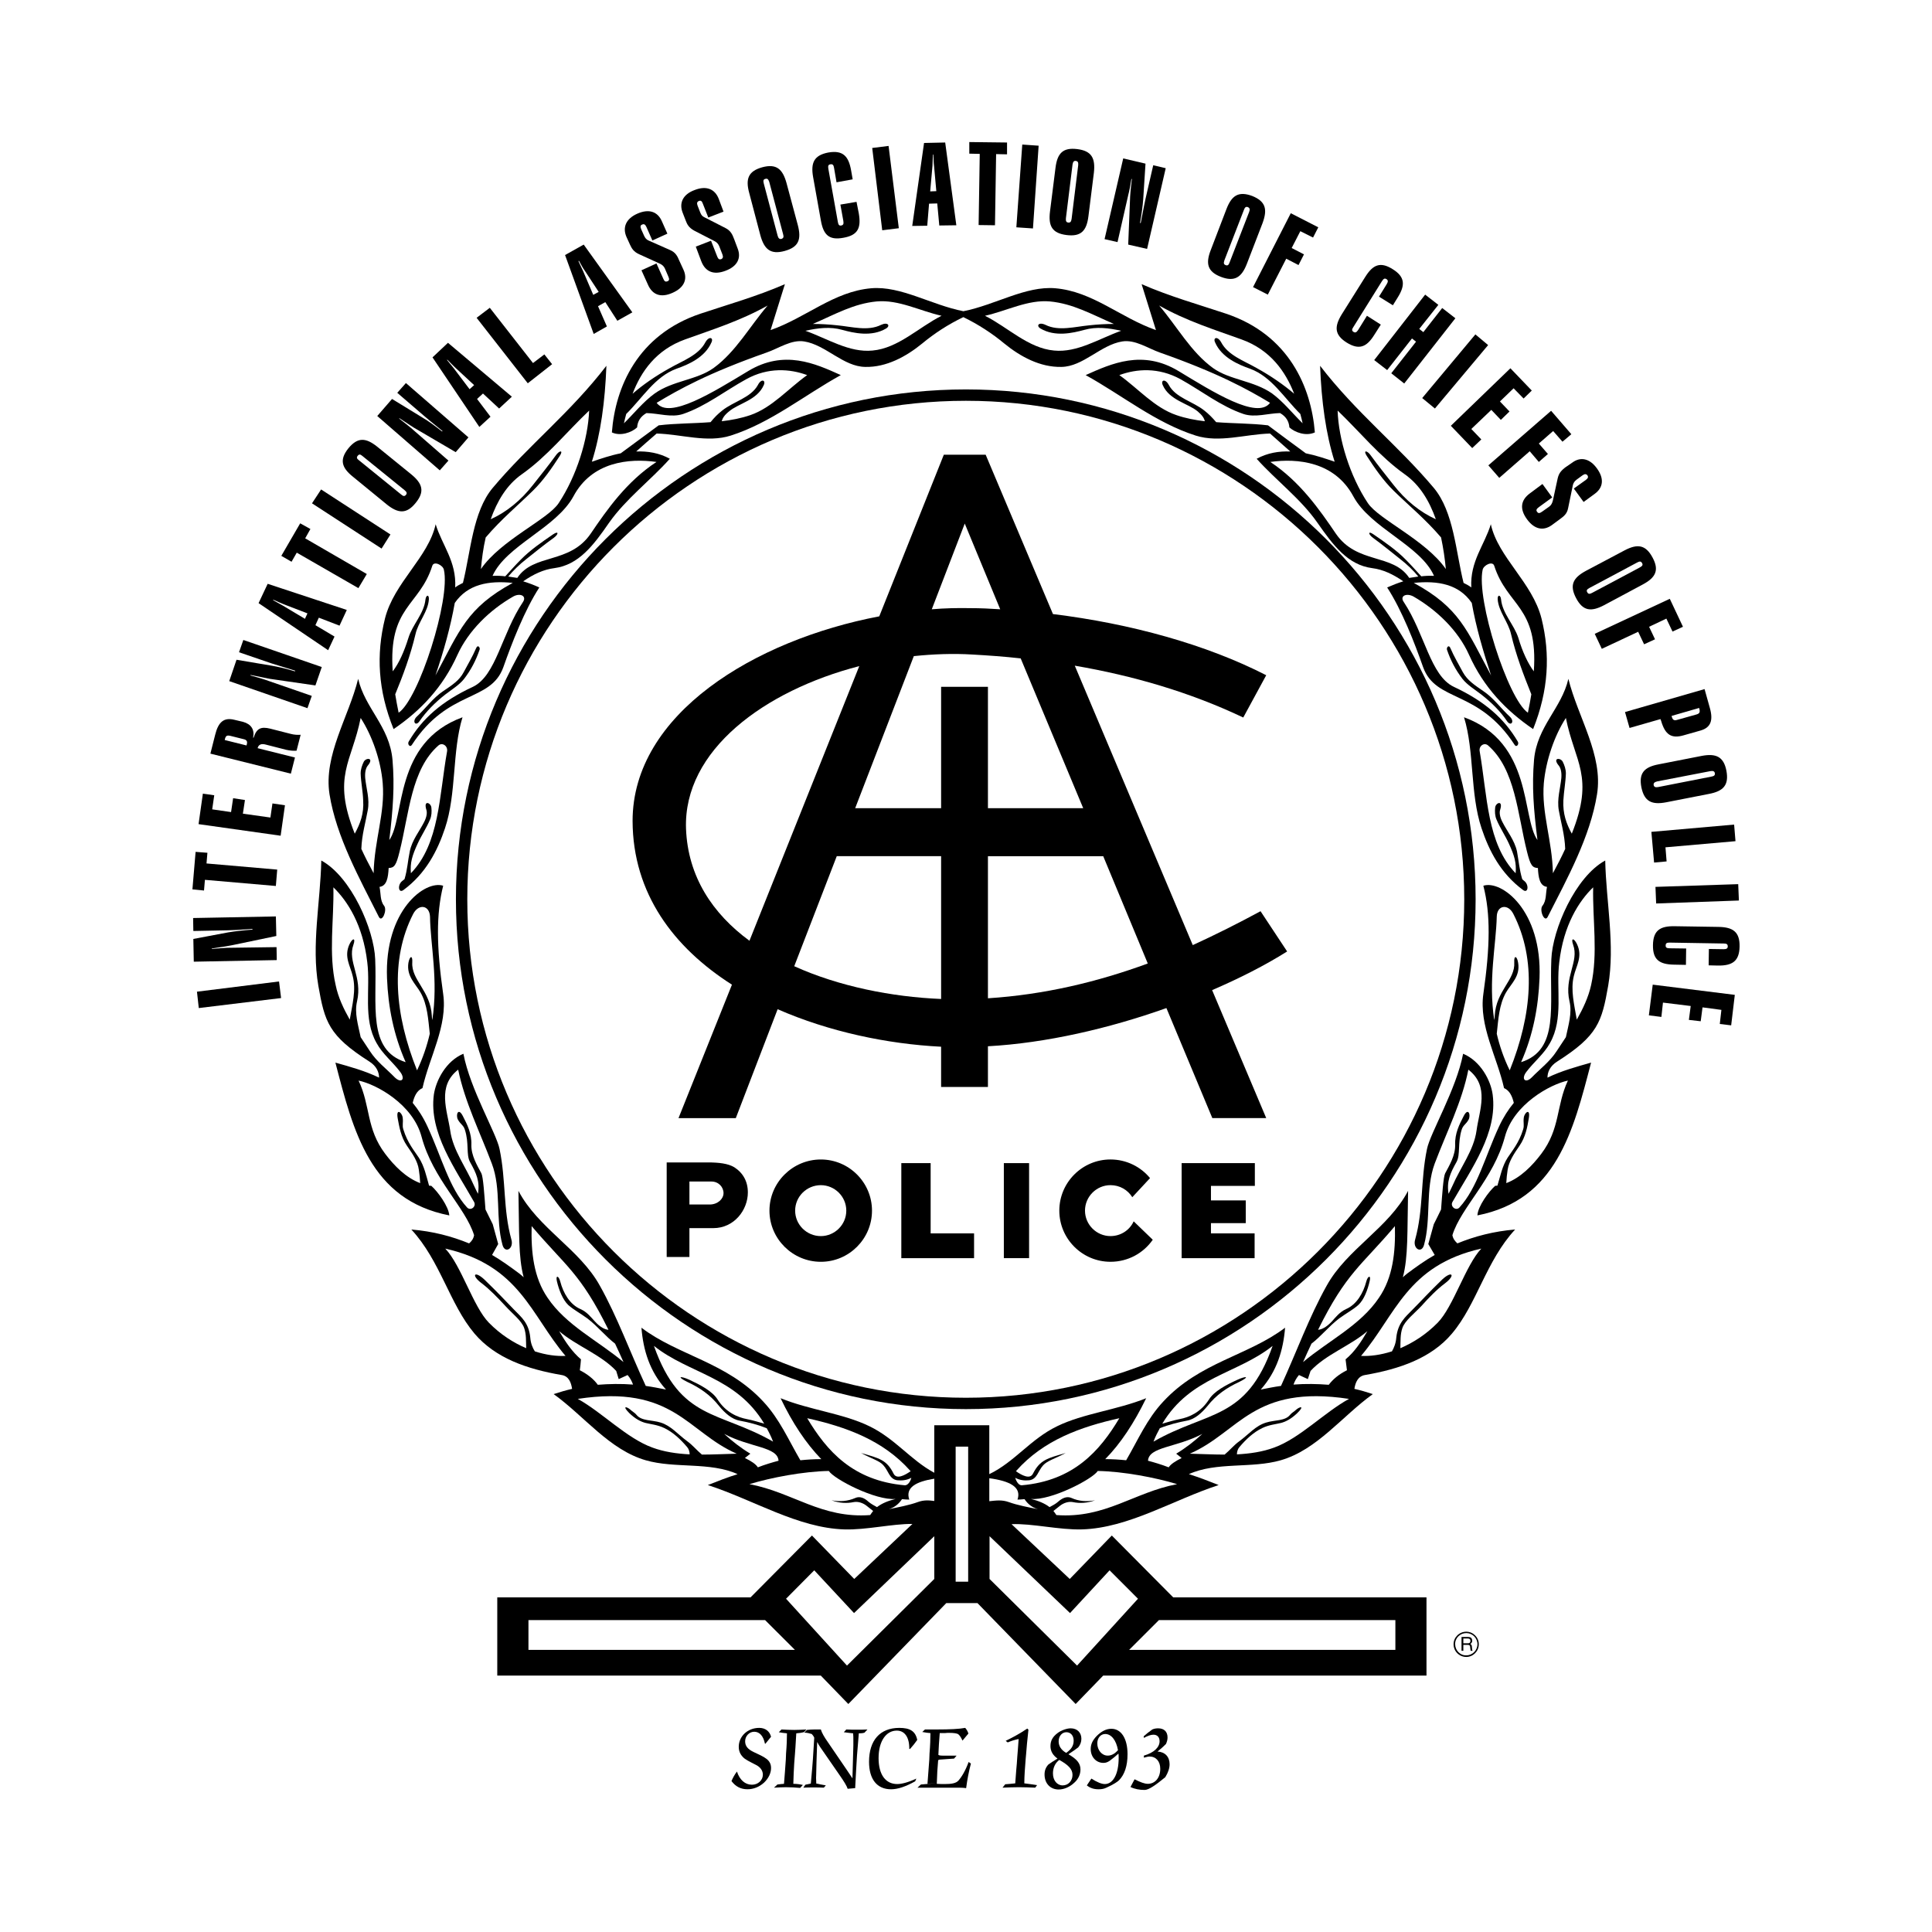 <?xml version="1.0" encoding="utf-8"?>
<!-- Generator: Adobe Illustrator 13.0.0, SVG Export Plug-In . SVG Version: 6.00 Build 14948)  -->
<!DOCTYPE svg PUBLIC "-//W3C//DTD SVG 1.0//EN" "http://www.w3.org/TR/2001/REC-SVG-20010904/DTD/svg10.dtd">
<svg version="1.0" id="Layer_1" xmlns="http://www.w3.org/2000/svg" xmlns:xlink="http://www.w3.org/1999/xlink" x="0px" y="0px"
	 width="192.756px" height="192.756px" viewBox="0 0 192.756 192.756" enable-background="new 0 0 192.756 192.756"
	 xml:space="preserve">
<g>
	<polygon fill-rule="evenodd" clip-rule="evenodd" fill="#FFFFFF" points="0,0 192.756,0 192.756,192.756 0,192.756 0,0 	"/>
	<path fill-rule="evenodd" clip-rule="evenodd" d="M150.354,71.948c0.385,0.567,0.793,0.045,0.295-0.431
		c-0.908-0.839-1.633-1.882-2.654-2.563c-0.885-0.612-1.588-1.066-2.041-1.883c-0.408-0.771-0.885-1.565-1.225-2.359
		c-0.182-0.477-0.432-0.091-0.363,0.113c0.363,1.066,0.861,2.019,1.543,2.904c0.477,0.612,1.27,1.089,1.883,1.565
		C148.811,70.088,149.719,70.995,150.354,71.948L150.354,71.948z"/>
	<path fill-rule="evenodd" clip-rule="evenodd" d="M41.858,71.948c-0.386,0.567-0.771,0.045-0.295-0.431
		c0.907-0.839,1.633-1.882,2.654-2.563c0.908-0.612,1.611-1.066,2.042-1.883c0.408-0.771,0.884-1.565,1.225-2.359
		c0.182-0.477,0.454-0.091,0.363,0.113c-0.363,1.066-0.862,2.019-1.542,2.904c-0.476,0.612-1.271,1.089-1.883,1.565
		C43.401,70.088,42.517,70.995,41.858,71.948L41.858,71.948z"/>
	<path fill-rule="evenodd" clip-rule="evenodd" d="M70.893,42.119c0.386-0.477,0.726-0.816,1.157-1.157
		c1.134-0.908,2.858-1.271,3.561-2.541c0.34-0.681,0.816-0.5,0.59,0c-0.658,1.52-2.563,1.837-3.471,2.631
		c-0.454,0.363-0.635,0.658-0.726,0.976c0.975-0.113,1.928-0.295,2.858-0.612c2.178-0.749,3.788-2.654,5.671-3.992
		c-1.724-0.635-3.901-0.794-6.079,0.408c-2.11,1.157-4.038,2.699-6.306,3.471c-1.157,0.385-2.427-0.068-3.652-0.091
		c-0.59,0.34-0.885,0.816-0.93,1.429c-0.522,0.5-1.656,0.908-2.518,0.5c0.341-4.515,2.563-9.731,8.824-11.841
		c2.722-0.908,5.625-1.724,8.438-2.949c-0.476,1.52-0.953,3.062-1.429,4.582c3.561-1.248,6.306-3.856,10.049-4.174
		c2.949-0.25,5.966,1.656,9.187,2.292c3.197-0.635,6.215-2.541,9.164-2.292c3.742,0.318,6.488,2.926,10.049,4.174
		c-0.477-1.52-0.953-3.062-1.43-4.582c2.812,1.225,5.717,2.042,8.439,2.949c6.26,2.109,8.482,7.326,8.846,11.841
		c-0.885,0.408-1.996,0-2.541-0.5c-0.045-0.612-0.34-1.089-0.93-1.429c-1.201,0.022-2.494,0.476-3.652,0.091
		c-2.268-0.772-4.195-2.314-6.283-3.471c-2.199-1.203-4.377-1.043-6.102-0.408c1.883,1.338,3.494,3.244,5.693,3.992
		c0.908,0.317,1.883,0.499,2.836,0.612c-0.068-0.317-0.271-0.612-0.703-0.976c-0.93-0.793-2.836-1.111-3.494-2.631
		c-0.227-0.5,0.25-0.681,0.613,0c0.68,1.27,2.404,1.633,3.539,2.541c0.43,0.34,0.771,0.68,1.18,1.157
		c1.701,0.136,3.471,0.113,5.172,0.317c1.246,0.93,2.494,1.86,3.766,2.79c1.02,0.205,2.018,0.545,2.881,0.84
		c-0.885-2.79-1.316-6.011-1.453-9.572c3.607,4.695,7.758,7.917,11.342,12.181c1.996,2.381,2.201,6.396,2.973,9.481
		c0.271,0.136,0.543,0.272,0.771,0.454c-0.137-2.608,1.314-4.219,1.949-6.306c0.727,3.312,4.152,5.807,5.059,9.414
		c0.885,3.584,0.703,7.168-0.84,11.024c-2.699-1.837-4.943-4.173-6.396-7.417c-1.088-2.427-3.221-4.469-5.535-5.807
		c-0.701-0.385-1.406-0.068-0.975,0.544c2.109,3.176,2.654,7.35,4.99,8.461c3.107,1.452,5.035,3.176,6.375,5.444
		c0.182,0.272-0.113,0.635-0.295,0.363c-3.629-5.603-7.871-4.219-9.143-7.78c-0.838-2.382-2.109-5.671-3.584-7.939
		c0.568-0.249,1.09-0.454,1.611-0.612c-1.021-0.703-2.02-1.18-3.107-1.316c-2.428-0.317-3.879-2.268-5.467-4.537
		c-1.68-2.404-4.105-4.196-6.057-6.374c1.088-0.589,2.223-0.771,3.357-0.726c-0.682-0.612-1.361-1.203-2.02-1.792
		c-2.473,0.068-5.059,0.953-7.418,0.204c-3.992-1.271-7.326-4.015-10.979-6.034c2.586-1.157,5.672-2.563,9.256-0.409
		c3.447,2.087,7.871,4.877,9.141,3.176c-2.223-1.338-5.172-2.971-10.979-5.013c-1.225-0.431-2.473-1.316-3.766-1.112
		c-2.154,0.34-3.9,2.518-6.078,2.541c-2.111,0.045-4.084-1.021-5.693-2.336c-1.203-0.998-2.587-1.905-4.084-2.631
		c-1.52,0.726-2.903,1.633-4.105,2.631c-1.611,1.316-3.584,2.382-5.671,2.336c-2.2-0.022-3.947-2.2-6.102-2.541
		c-1.293-0.204-2.518,0.681-3.766,1.112c-5.807,2.042-8.733,3.674-10.956,5.013c1.248,1.701,5.671-1.088,9.142-3.176
		c3.584-2.155,6.669-0.749,9.232,0.409c-3.652,2.019-6.987,4.763-10.979,6.034c-2.336,0.749-4.922-0.136-7.395-0.204
		c-0.68,0.589-1.361,1.18-2.041,1.792c1.134-0.045,2.291,0.136,3.357,0.726c-1.951,2.178-4.355,3.97-6.057,6.374
		c-1.565,2.269-3.04,4.219-5.467,4.537c-1.089,0.136-2.086,0.613-3.107,1.316c0.521,0.159,1.066,0.363,1.61,0.612
		c-1.474,2.269-2.745,5.558-3.584,7.939c-1.271,3.561-5.512,2.178-9.141,7.78c-0.182,0.272-0.477-0.091-0.295-0.363
		c1.339-2.268,3.267-3.992,6.397-5.444c2.314-1.112,2.858-5.286,4.99-8.461c0.408-0.613-0.295-0.93-0.975-0.544
		c-2.336,1.338-4.446,3.38-5.558,5.807c-1.452,3.244-3.675,5.58-6.374,7.417c-1.565-3.856-1.747-7.44-0.862-11.024
		c0.907-3.607,4.332-6.102,5.059-9.414c0.635,2.087,2.086,3.697,1.95,6.306c0.227-0.182,0.499-0.317,0.771-0.454
		c0.771-3.085,0.976-7.1,2.972-9.481c3.584-4.265,7.735-7.486,11.342-12.181c-0.136,3.561-0.567,6.782-1.452,9.572
		c0.862-0.295,1.86-0.635,2.881-0.84c1.271-0.93,2.518-1.86,3.788-2.79C67.422,42.232,69.169,42.255,70.893,42.119L70.893,42.119z"
		/>
	<path fill-rule="evenodd" clip-rule="evenodd" d="M151.215,87.123c0.092-1.021-0.113-1.747-0.68-2.971
		c-0.34-0.749-0.908-1.611-1.225-2.382c-0.16-0.363-0.182-0.794-0.137-1.203c0.045-0.476,0.816-0.793,0.498,0.227
		c-0.09,0.272-0.045,0.703,0.229,1.225c0.453,0.907,1.201,1.792,1.451,2.926c0.182,0.998,0.227,1.769,0.521,2.767
		c0.068,0.068,0.137,0.136,0.205,0.182c0.498,0.385,0.385,1.27-0.115,0.907c-2.244-1.656-3.402-3.924-4.15-6.17
		c-1.156-3.448-0.703-7.689-1.746-11.069c6.895,2.518,5.717,9.98,7.326,12.249c-0.385-3.062-0.566-5.354-0.34-8.007
		c0.295-3.334,2.744-5.126,3.426-8.075c0.951,3.833,3.492,7.621,2.857,11.523c-0.68,4.242-2.971,8.393-4.922,12.227
		c-0.318,0.612-0.863-0.681-0.521-1.112c0.408-0.499,0.316-1.248,0.453-1.883c-0.727-0.09-0.861-0.93-0.908-1.882
		c-0.543-0.023-0.748-0.25-1.088-1.633c-0.953-3.788-1.156-8.211-3.879-10.593c-0.387-0.34-0.953,0.045-0.84,0.59
		C148.402,79.434,148.357,84.174,151.215,87.123L151.215,87.123z"/>
	<path fill-rule="evenodd" clip-rule="evenodd" d="M40.996,87.123c-0.09-1.021,0.114-1.747,0.681-2.971
		c0.34-0.749,0.907-1.611,1.225-2.382c0.159-0.363,0.182-0.794,0.136-1.203c-0.045-0.476-0.816-0.793-0.499,0.227
		c0.09,0.272,0.045,0.703-0.227,1.225c-0.454,0.907-1.202,1.792-1.429,2.926c-0.205,0.998-0.227,1.769-0.522,2.767
		c-0.091,0.068-0.159,0.136-0.227,0.182c-0.499,0.385-0.386,1.27,0.114,0.907c2.246-1.656,3.402-3.924,4.151-6.17
		c1.157-3.448,0.703-7.689,1.747-11.069c-6.896,2.518-5.716,9.98-7.304,12.249c0.363-3.062,0.544-5.354,0.318-8.007
		c-0.295-3.334-2.745-5.126-3.425-8.075c-0.953,3.833-3.471,7.621-2.858,11.523c0.681,4.242,2.994,8.393,4.922,12.227
		c0.318,0.612,0.862-0.681,0.522-1.112c-0.409-0.499-0.317-1.248-0.454-1.883c0.726-0.09,0.862-0.93,0.908-1.882
		c0.567-0.023,0.749-0.25,1.089-1.633c0.953-3.788,1.157-8.211,3.879-10.593c0.386-0.34,0.953,0.045,0.862,0.59
		C43.809,79.434,43.854,84.174,40.996,87.123L40.996,87.123z"/>
	<path fill-rule="evenodd" clip-rule="evenodd" d="M96.367,38.853c28.014,0,50.856,22.842,50.856,50.879
		c0,27.991-22.842,50.856-50.856,50.856s-50.879-22.865-50.879-50.856C45.488,61.695,68.353,38.853,96.367,38.853L96.367,38.853z"/>
	<polygon fill-rule="evenodd" clip-rule="evenodd" points="164.893,98.238 164.508,101.301 165.756,101.459 165.914,100.029 
		168.682,100.369 168.5,101.754 169.68,101.891 169.861,100.506 171.744,100.756 171.584,102.162 172.719,102.299 173.082,99.258 
		164.893,98.238 	"/>
	<path fill-rule="evenodd" clip-rule="evenodd" d="M171.449,92.477l-4.379-0.068c-1.428-0.022-2.131,0.408-2.154,1.883
		c-0.023,1.452,0.635,1.928,2.109,1.951l1.18,0.022l0.023-1.633l-1.656-0.022c-0.295,0-0.408-0.091-0.387-0.295
		c0-0.204,0.113-0.272,0.387-0.272l5.398,0.091c0.295,0,0.408,0.068,0.408,0.295c0,0.204-0.137,0.272-0.408,0.272l-1.475-0.022
		l-0.023,1.633l0.908,0.022c1.451,0.023,2.154-0.431,2.178-1.905C173.582,92.999,172.924,92.499,171.449,92.477L171.449,92.477z"/>
	<polygon fill-rule="evenodd" clip-rule="evenodd" points="165.166,88.484 165.234,90.14 173.49,89.845 173.422,88.212 
		165.166,88.484 	"/>
	<polygon fill-rule="evenodd" clip-rule="evenodd" points="164.758,82.995 165.029,86.057 166.277,85.944 166.164,84.537 
		173.15,83.925 173.014,82.269 164.758,82.995 	"/>
	<path fill-rule="evenodd" clip-rule="evenodd" d="M169.77,75.418l-4.285,0.839c-1.43,0.272-1.998,0.862-1.725,2.291
		c0.295,1.429,1.043,1.769,2.473,1.497l4.287-0.839c1.406-0.272,1.996-0.862,1.723-2.313
		C171.971,75.486,171.199,75.146,169.77,75.418L169.77,75.418z"/>
	<path fill-rule="evenodd" clip-rule="evenodd" d="M162.127,71.041l0.453,1.588l3.084-0.885l0.068,0.182
		c0.408,1.406,1.043,1.792,2.27,1.429l1.678-0.476c0.998-0.295,1.27-0.998,0.906-2.268l-0.521-1.86L162.127,71.041L162.127,71.041z"
		/>
	<polygon fill-rule="evenodd" clip-rule="evenodd" points="159.109,63.237 159.812,64.734 163.441,63.033 164.031,64.281 
		165.121,63.782 164.531,62.534 166.254,61.718 166.867,63.011 167.91,62.534 166.596,59.744 159.109,63.237 	"/>
	<path fill-rule="evenodd" clip-rule="evenodd" d="M162.08,54.913l-3.855,2.042c-1.293,0.703-1.656,1.429-0.977,2.722
		c0.682,1.293,1.498,1.383,2.791,0.703l3.855-2.064c1.271-0.68,1.68-1.406,0.977-2.699C164.189,54.346,163.373,54.232,162.08,54.913
		L162.08,54.913z"/>
	<path fill-rule="evenodd" clip-rule="evenodd" d="M156.863,46.157l-0.727,0.499c-0.295,0.25-0.588,0.476-0.725,1.066l-0.477,2.2
		c-0.068,0.272-0.158,0.477-0.385,0.635l-0.705,0.499c-0.227,0.159-0.361,0.182-0.475,0.023c-0.137-0.159-0.092-0.295,0.158-0.477
		l1.338-0.975l-0.975-1.338l-1.248,0.93c-0.93,0.68-1.043,1.565-0.295,2.586c0.727,0.998,1.609,1.202,2.473,0.59l0.771-0.568
		c0.43-0.317,0.748-0.544,0.861-1.134l0.477-2.313c0.068-0.227,0.158-0.363,0.363-0.522l0.59-0.431c0.227-0.159,0.363-0.159,0.498,0
		c0.113,0.181,0.045,0.295-0.158,0.454l-1.203,0.862l0.977,1.338l1.088-0.794c0.885-0.635,0.977-1.542,0.25-2.541
		C158.609,45.726,157.68,45.544,156.863,46.157L156.863,46.157z"/>
	<polygon fill-rule="evenodd" clip-rule="evenodd" points="148.494,46.429 149.582,47.677 152.621,45.022 153.529,46.088 
		154.436,45.294 153.529,44.251 154.959,43.003 155.889,44.07 156.773,43.321 154.754,40.985 148.494,46.429 	"/>
	<polygon fill-rule="evenodd" clip-rule="evenodd" points="144.75,42.482 146.883,44.705 147.791,43.843 146.793,42.799 
		148.789,40.894 149.74,41.892 150.604,41.053 149.65,40.055 151.012,38.739 152.01,39.76 152.826,38.966 150.693,36.743 
		144.75,42.482 	"/>
	<polygon fill-rule="evenodd" clip-rule="evenodd" points="141.893,39.714 143.162,40.758 148.471,34.429 147.199,33.363 
		141.893,39.714 	"/>
	<polygon fill-rule="evenodd" clip-rule="evenodd" points="137.105,35.926 138.398,36.924 140.871,33.771 141.279,34.089 
		138.807,37.242 140.1,38.263 145.203,31.752 143.889,30.732 142.006,33.137 141.598,32.819 143.504,30.415 142.188,29.394 
		137.105,35.926 	"/>
	<path fill-rule="evenodd" clip-rule="evenodd" d="M136.199,27.647l-2.336,3.72c-0.75,1.225-0.727,2.042,0.498,2.813
		c1.248,0.771,1.996,0.453,2.768-0.794l0.635-0.999l-1.383-0.884l-0.885,1.429c-0.16,0.227-0.273,0.295-0.455,0.182
		c-0.18-0.114-0.18-0.25-0.021-0.477l2.857-4.582c0.158-0.25,0.273-0.318,0.455-0.205c0.18,0.114,0.158,0.272,0.021,0.499
		l-0.771,1.248l1.385,0.862l0.477-0.771c0.771-1.225,0.748-2.064-0.5-2.835C137.719,26.082,136.971,26.399,136.199,27.647
		L136.199,27.647z"/>
	<polygon fill-rule="evenodd" clip-rule="evenodd" points="125.016,28.645 126.49,29.394 128.328,25.81 129.553,26.445 
		130.098,25.379 128.871,24.744 129.734,23.065 131.004,23.7 131.525,22.679 128.781,21.273 125.016,28.645 	"/>
	<path fill-rule="evenodd" clip-rule="evenodd" d="M122.361,20.865l-1.564,4.083c-0.521,1.338-0.34,2.155,1.02,2.677
		c1.361,0.521,2.064,0.045,2.588-1.316l1.564-4.06c0.498-1.361,0.318-2.155-1.043-2.7C123.564,19.05,122.883,19.503,122.361,20.865
		L122.361,20.865z"/>
	<path fill-rule="evenodd" clip-rule="evenodd" d="M110.203,23.859l1.293,0.295l1.09-4.786c0.09-0.317,0.182-0.839,0.295-1.52
		l0.045,0.022c-0.137,1.112-0.182,1.77-0.182,1.974l-0.182,4.559l1.883,0.431l1.859-8.052l-1.246-0.295l-0.771,3.357
		c-0.068,0.294-0.227,1.111-0.477,2.404h-0.068c0.158-0.908,0.271-1.702,0.318-2.382l0.227-3.539l-2.223-0.522L110.203,23.859
		L110.203,23.859z"/>
	<path fill-rule="evenodd" clip-rule="evenodd" d="M74.75,19.254l1.111,4.219c0.386,1.407,1.021,1.951,2.427,1.565
		c1.406-0.386,1.679-1.157,1.315-2.563l-1.134-4.219c-0.385-1.383-0.998-1.951-2.427-1.565
		C74.659,17.077,74.364,17.848,74.75,19.254L74.75,19.254z"/>
	<polygon fill-rule="evenodd" clip-rule="evenodd" points="88.02,22.974 89.675,22.77 88.654,14.559 87.021,14.763 88.02,22.974 	
		"/>
	<polygon fill-rule="evenodd" clip-rule="evenodd" points="97.637,22.453 99.27,22.475 99.383,15.375 100.473,15.398 
		100.473,14.218 96.707,14.173 96.707,15.33 97.75,15.353 97.637,22.453 	"/>
	<polygon fill-rule="evenodd" clip-rule="evenodd" points="91.014,22.543 92.511,22.521 92.692,20.32 93.509,20.297 93.713,22.498 
		95.414,22.475 94.303,14.218 92.193,14.264 91.014,22.543 	"/>
	<polygon fill-rule="evenodd" clip-rule="evenodd" points="101.402,22.679 103.059,22.792 103.625,14.536 101.992,14.422 
		101.402,22.679 	"/>
	<path fill-rule="evenodd" clip-rule="evenodd" d="M81.124,17.666l0.771,4.31c0.249,1.429,0.794,2.019,2.246,1.747
		c1.451-0.25,1.792-0.976,1.542-2.427l-0.227-1.157l-1.61,0.272l0.295,1.633c0.045,0.294,0,0.408-0.205,0.454
		c-0.204,0.045-0.294-0.068-0.34-0.34l-0.953-5.331c-0.045-0.272,0-0.409,0.205-0.431c0.227-0.045,0.317,0.068,0.363,0.34
		l0.25,1.452l1.611-0.295l-0.159-0.908c-0.25-1.406-0.816-2.019-2.269-1.769C81.214,15.489,80.874,16.237,81.124,17.666
		L81.124,17.666z"/>
	<path fill-rule="evenodd" clip-rule="evenodd" d="M105.305,16.759l-0.545,4.333c-0.182,1.451,0.203,2.177,1.656,2.359
		c1.451,0.181,1.996-0.431,2.178-1.883l0.543-4.333c0.16-1.429-0.203-2.178-1.656-2.359
		C106.029,14.695,105.484,15.307,105.305,16.759L105.305,16.759z"/>
	<path fill-rule="evenodd" clip-rule="evenodd" d="M68.103,21.205l0.317,0.816c0.137,0.363,0.295,0.68,0.817,0.976l2.019,1.043
		c0.227,0.113,0.386,0.25,0.5,0.521l0.317,0.817c0.091,0.249,0.068,0.385-0.113,0.476c-0.204,0.068-0.317-0.023-0.408-0.272
		l-0.613-1.565l-1.52,0.59l0.545,1.452c0.408,1.066,1.248,1.406,2.427,0.953c1.157-0.431,1.588-1.248,1.203-2.224l-0.34-0.907
		c-0.182-0.477-0.34-0.862-0.885-1.135l-2.087-1.066c-0.204-0.091-0.317-0.227-0.408-0.454L69.6,20.524
		c-0.09-0.25-0.068-0.386,0.136-0.476c0.204-0.068,0.295,0.022,0.386,0.272l0.544,1.383l1.52-0.589l-0.476-1.27
		c-0.386-0.999-1.248-1.339-2.405-0.885C68.126,19.39,67.74,20.252,68.103,21.205L68.103,21.205z"/>
	<path fill-rule="evenodd" clip-rule="evenodd" d="M62.5,23.632l0.363,0.794c0.159,0.34,0.34,0.681,0.885,0.93l2.042,0.93
		c0.25,0.113,0.431,0.25,0.544,0.499l0.341,0.794c0.113,0.25,0.113,0.408-0.068,0.477c-0.204,0.09-0.317,0.022-0.431-0.25
		l-0.68-1.52l-1.497,0.681l0.635,1.406c0.454,1.066,1.315,1.361,2.472,0.839c1.134-0.499,1.52-1.338,1.089-2.291l-0.408-0.885
		c-0.204-0.477-0.363-0.839-0.93-1.089l-2.155-0.953c-0.204-0.091-0.318-0.227-0.431-0.454l-0.295-0.658
		c-0.113-0.272-0.091-0.409,0.091-0.477c0.204-0.091,0.317,0,0.431,0.25l0.59,1.338l1.497-0.681l-0.544-1.225
		c-0.431-0.998-1.316-1.271-2.45-0.771C62.455,21.817,62.092,22.679,62.5,23.632L62.5,23.632z"/>
	<polygon fill-rule="evenodd" clip-rule="evenodd" points="59.234,33.318 60.55,32.569 59.665,30.55 60.391,30.142 61.593,32.002 
		63.09,31.163 58.236,24.403 56.376,25.446 59.234,33.318 	"/>
	<polygon fill-rule="evenodd" clip-rule="evenodd" points="52.656,38.24 55.083,36.335 54.312,35.359 53.177,36.222 48.868,30.709 
		47.552,31.708 52.656,38.24 	"/>
	<polygon fill-rule="evenodd" clip-rule="evenodd" points="47.824,42.596 48.936,41.575 47.597,39.805 48.187,39.261 49.797,40.758 
		51.068,39.578 44.694,34.203 43.151,35.654 47.824,42.596 	"/>
	<path fill-rule="evenodd" clip-rule="evenodd" d="M43.877,46.928l0.862-0.975l-3.72-3.244c-0.25-0.205-0.635-0.522-1.202-0.953
		l0.045-0.023c0.93,0.613,1.474,0.976,1.656,1.066l3.947,2.314l1.271-1.475l-6.238-5.421l-0.862,0.975l2.609,2.246
		c0.227,0.204,0.862,0.726,1.905,1.565l-0.045,0.045c-0.726-0.567-1.361-1.043-1.951-1.383l-3.04-1.86l-1.475,1.701L43.877,46.928
		L43.877,46.928z"/>
	<path fill-rule="evenodd" clip-rule="evenodd" d="M35.212,47.563l3.38,2.768c1.134,0.907,1.974,0.976,2.881-0.159
		c0.93-1.134,0.681-1.928-0.454-2.857l-3.38-2.745c-1.134-0.907-1.951-0.975-2.881,0.159C33.851,45.862,34.078,46.656,35.212,47.563
		L35.212,47.563z"/>
	<polygon fill-rule="evenodd" clip-rule="evenodd" points="38.07,54.731 38.955,53.325 32.037,48.833 31.129,50.217 38.07,54.731 	
		"/>
	<polygon fill-rule="evenodd" clip-rule="evenodd" points="35.756,58.678 36.596,57.271 30.449,53.71 30.97,52.78 29.95,52.213 
		28.067,55.457 29.087,56.047 29.609,55.139 35.756,58.678 	"/>
	<polygon fill-rule="evenodd" clip-rule="evenodd" points="32.739,64.871 33.375,63.51 31.469,62.375 31.81,61.627 33.874,62.421 
		34.6,60.855 26.706,58.247 25.798,60.175 32.739,64.871 	"/>
	<path fill-rule="evenodd" clip-rule="evenodd" d="M30.675,70.655l0.431-1.225l-4.65-1.611c-0.317-0.113-0.816-0.249-1.474-0.431
		l0.022-0.045c1.089,0.227,1.747,0.34,1.928,0.386l4.537,0.657l0.635-1.837l-7.826-2.699l-0.431,1.225l3.244,1.111
		c0.317,0.091,1.089,0.341,2.359,0.726l-0.023,0.068c-0.885-0.272-1.656-0.453-2.336-0.567l-3.493-0.59l-0.726,2.132L30.675,70.655
		L30.675,70.655z"/>
	<path fill-rule="evenodd" clip-rule="evenodd" d="M29.02,77.188l0.408-1.611l-3.72-0.93v-0.023c0.091-0.34,0.363-0.454,0.794-0.34
		l2.042,0.522c0.409,0.091,0.749,0.113,1.043,0.091l0.409-1.588c-0.318,0.022-0.658,0-0.998-0.091l-2.042-0.521
		c-0.93-0.227-1.361-0.023-1.656,0.907h-0.045c0.159-0.839-0.204-1.361-1.021-1.588l-0.862-0.204
		c-1.021-0.25-1.587,0.204-1.905,1.497l-0.476,1.882L29.02,77.188L29.02,77.188z"/>
	<polygon fill-rule="evenodd" clip-rule="evenodd" points="27.999,83.38 28.43,80.341 27.182,80.159 26.978,81.565 24.233,81.18 
		24.438,79.819 23.258,79.637 23.054,81.021 21.171,80.749 21.375,79.343 20.241,79.184 19.81,82.224 27.999,83.38 	"/>
	<polygon fill-rule="evenodd" clip-rule="evenodd" points="27.522,88.394 27.658,86.76 20.604,86.148 20.694,85.082 19.515,84.991 
		19.198,88.733 20.354,88.847 20.445,87.781 27.522,88.394 	"/>
	<path fill-rule="evenodd" clip-rule="evenodd" d="M27.613,95.788l-0.022-1.293l-4.922,0.068c-0.34,0.022-0.839,0.045-1.543,0.113
		v-0.045c1.112-0.159,1.77-0.272,1.974-0.317l4.469-0.93l-0.045-1.951l-8.257,0.159l0.022,1.293l3.425-0.068
		c0.318,0,1.134-0.045,2.473-0.136v0.068c-0.93,0.068-1.724,0.159-2.404,0.272l-3.494,0.658l0.045,2.269L27.613,95.788
		L27.613,95.788z"/>
	<polygon fill-rule="evenodd" clip-rule="evenodd" points="28.044,99.576 27.84,97.92 19.651,98.941 19.833,100.574 28.044,99.576 	
		"/>
	<path fill-rule="evenodd" clip-rule="evenodd" d="M147.541,164.043c0-0.682-0.568-1.248-1.248-1.248
		c-0.703,0-1.27,0.566-1.27,1.248c0,0.703,0.566,1.27,1.27,1.27C146.973,165.312,147.541,164.746,147.541,164.043L147.541,164.043z"
		/>
	<path fill-rule="evenodd" clip-rule="evenodd" fill="#FFFFFF" d="M147.404,164.043c0,0.613-0.498,1.111-1.111,1.111
		c-0.613,0.023-1.111-0.498-1.111-1.111c-0.023-0.613,0.498-1.111,1.111-1.111S147.404,163.43,147.404,164.043L147.404,164.043z"/>
	<path fill-rule="evenodd" clip-rule="evenodd" d="M145.816,164.701h0.182v-0.59h0.453c0.295,0,0.205,0.248,0.25,0.408l0.023,0.182
		h0.203c-0.068-0.113-0.045-0.137-0.068-0.318c-0.021-0.25-0.021-0.271-0.158-0.363c0.137-0.113,0.182-0.182,0.182-0.34
		c-0.023-0.318-0.227-0.363-0.453-0.363h-0.613V164.701L145.816,164.701z"/>
	<path fill-rule="evenodd" clip-rule="evenodd" d="M154.391,107.516c0-0.545,0.25-1.156,0.977-1.611
		c4.059-2.586,4.445-3.945,5.08-7.553c0.703-4.083-0.203-8.325-0.295-12.499c-2.994,1.633-5.262,6.896-5.375,9.844
		c-0.205,4.605,0.838,9.051-3.018,10.275c1.201-2.723,1.725-5.512,1.838-8.369c0.271-6.806-3.811-9.823-5.604-9.233
		c0.727,2.813,0.68,6.057,0,10.797c-0.453,3.176,1.361,6.26,2.064,9.391c0.566,0.25,0.816,0.816,0.975,1.475
		c-0.543,0.658-1.043,1.43-1.475,2.359c-1.406,3.039-2.154,6.102-3.945,8.074c-0.342,0.387-0.953-0.09-0.703-0.543
		c1.904-3.336,4.514-6.896,4.014-10.707c-0.182-1.406-1.201-3.357-2.949-4.084c-0.68,3.562-3.289,7.918-3.605,9.506
		c-0.658,3.152-0.34,6.01-1.18,9.027c-0.273,0.908,0.635,1.451,0.885,0.545c0.725-2.631,0.113-5.559,1.066-8.121
		c1.18-3.131,2.721-6.146,3.357-9.369c2.154,1.656,1.088,4.061,0.816,6.08c-0.273,1.973-1.611,3.674-2.404,5.512
		c-0.137,0.273-0.25,0.545-0.387,0.795c-0.203-1.248,0.158-2.043,0.795-3.176c0.408-0.75,0.09-1.883,0.521-3.244
		c0.135-0.432,0.43-0.521,0.68-0.977c0.25-0.453-0.021-1.293-0.498-0.34c-0.408,0.795-0.885,1.701-0.84,2.859
		c0.021,1.066-0.59,2.064-0.998,2.834c-0.182,0.363-0.295,2.111-0.408,3.607c-0.25,0.5-0.477,0.998-0.727,1.475
		c-0.182,0.658-0.363,1.316-0.545,1.973c0.205,0.363,0.432,0.727,0.637,1.09c-0.953,0.543-1.838,1.18-2.723,1.838
		c-0.158,0.135-0.318,0.248-0.453,0.385c0.543-2.041,0.43-4.469,0.521-8.619c-1.975,3.742-6.102,5.807-8.121,9.459
		c-1.746,3.107-3.018,6.646-4.559,10.002c-0.682,0.092-1.34,0.229-2.02,0.363c1.611-1.814,2.246-3.924,2.428-6.17
		c-3.676,2.791-8.508,3.426-12.158,7.373c-1.635,1.746-2.52,3.834-3.697,5.852c-0.682-0.068-1.361-0.113-2.088-0.113
		c1.543-1.564,2.881-3.607,4.084-6.078c-2.928,1.18-6.262,1.52-8.871,2.789c-2.676,1.293-4.24,3.561-6.781,4.787v-4.877h-5.489v4.74
		c-2.359-1.27-3.901-3.402-6.487-4.65c-2.608-1.27-5.943-1.609-8.847-2.789c1.179,2.471,2.541,4.514,4.06,6.078
		c-0.726,0-1.406,0.045-2.087,0.113c-1.179-2.018-2.064-4.105-3.697-5.852c-3.652-3.947-8.483-4.582-12.158-7.373
		c0.181,2.246,0.816,4.355,2.45,6.17c-0.681-0.135-1.361-0.271-2.019-0.363c-1.565-3.355-2.835-6.895-4.583-10.002
		c-2.019-3.652-6.147-5.717-8.121-9.459c0.091,4.15-0.022,6.578,0.522,8.619c-0.136-0.137-0.295-0.25-0.454-0.385
		c-0.884-0.658-1.769-1.295-2.699-1.838c0.205-0.363,0.409-0.727,0.613-1.09c-0.182-0.656-0.363-1.314-0.544-1.973
		c-0.227-0.477-0.477-0.975-0.726-1.475c-0.113-1.496-0.227-3.244-0.408-3.607c-0.408-0.77-1.021-1.768-0.999-2.834
		c0.045-1.158-0.431-2.064-0.839-2.859c-0.477-0.953-0.749-0.113-0.499,0.34c0.25,0.455,0.544,0.545,0.681,0.977
		c0.454,1.361,0.113,2.494,0.521,3.244c0.635,1.133,0.998,1.928,0.794,3.176c-0.136-0.25-0.25-0.521-0.386-0.795
		c-0.794-1.838-2.109-3.539-2.382-5.512c-0.295-2.02-1.338-4.424,0.794-6.08c0.658,3.223,2.178,6.238,3.357,9.369
		c0.975,2.562,0.34,5.49,1.066,8.121c0.25,0.906,1.157,0.363,0.885-0.545c-0.839-3.018-0.521-5.875-1.179-9.027
		c-0.318-1.588-2.927-5.943-3.607-9.506c-1.747,0.727-2.745,2.678-2.949,4.084c-0.5,3.811,2.132,7.371,4.015,10.707
		c0.25,0.453-0.34,0.93-0.703,0.543c-1.792-1.973-2.541-5.035-3.947-8.074c-0.431-0.93-0.93-1.701-1.475-2.359
		c0.159-0.658,0.409-1.225,0.976-1.475c0.703-3.131,2.518-6.215,2.064-9.391c-0.68-4.741-0.703-7.984,0-10.797
		c-1.792-0.59-5.875,2.427-5.603,9.233c0.113,2.857,0.658,5.646,1.86,8.369c-3.856-1.225-2.835-5.67-3.04-10.275
		c-0.113-2.949-2.382-8.211-5.376-9.844c-0.091,4.174-0.998,8.416-0.295,12.499c0.635,3.607,1.021,4.967,5.081,7.553
		c0.726,0.455,0.976,1.066,0.976,1.611c-1.406-0.68-2.904-1.09-4.355-1.498c1.792,6.873,3.471,13.701,11.364,15.244
		c-0.068-0.908-1.157-2.383-1.792-2.949c-0.068,0-0.159-0.021-0.227-0.021c-0.272-0.953-0.476-1.951-1.021-2.791
		c-0.431-0.658-1.134-1.475-1.542-2.812c-0.136-0.408,0-0.658-0.068-1.18c-0.068-0.521-0.681-0.998-0.499,0.068
		c0.159,0.84,0.317,1.859,0.93,2.744c0.567,0.816,1.066,1.543,1.179,2.383c0.068,0.43,0.114,0.883,0.136,1.338
		c-1.429-0.545-2.586-1.725-3.493-2.926c-1.905-2.52-1.452-4.764-2.654-7.305c1.77,0.363,5.422,2.359,6.284,5.604
		c1.134,4.24,4.378,7.031,5.24,9.82c-0.068,0.363-0.25,0.613-0.499,0.818c-1.724-0.705-3.584-1.203-5.761-1.385
		c2.903,3.131,3.811,7.439,6.306,10.389c2.087,2.451,5.24,3.539,8.688,4.129c0.726,0.113,0.953,0.771,1.043,1.383
		c-0.612,0.137-1.225,0.318-1.838,0.521c3.063,2.201,5.558,5.559,9.188,6.602c2.903,0.84,6.419,0.137,9.164,1.385
		c-1.021,0.316-1.996,0.703-2.972,1.088c4.559,1.475,8.982,4.287,13.633,4.424c2.155,0.068,4.786-0.568,6.782-0.545l-5.807,5.49
		l-4.219-4.334l-6.125,6.17h-25.27v7.805h32.279l2.745,2.834l9.776-10.07h3.107l9.799,10.07l2.746-2.834h32.256v-7.805h-25.27
		l-6.125-6.17l-4.197,4.334l-5.807-5.467c2.02-0.092,4.787,0.59,7.031,0.521c4.65-0.137,9.098-2.949,13.633-4.424
		c-0.975-0.385-1.949-0.771-2.971-1.088c2.744-1.248,6.26-0.545,9.164-1.385c3.629-1.043,6.125-4.4,9.188-6.602
		c-0.613-0.203-1.227-0.385-1.838-0.521c0.09-0.611,0.34-1.27,1.066-1.383c3.424-0.59,6.6-1.678,8.664-4.129
		c2.496-2.949,3.402-7.258,6.307-10.389c-2.154,0.182-4.037,0.68-5.762,1.385c-0.227-0.205-0.432-0.455-0.498-0.818
		c0.861-2.789,4.105-5.58,5.238-9.82c0.863-3.244,4.537-5.24,6.285-5.604c-1.182,2.541-0.75,4.785-2.654,7.305
		c-0.908,1.201-2.064,2.381-3.494,2.926c0.023-0.455,0.068-0.908,0.137-1.338c0.135-0.84,0.611-1.566,1.18-2.383
		c0.611-0.885,0.793-1.904,0.93-2.744c0.182-1.066-0.432-0.59-0.5-0.068s0.068,0.771-0.068,1.18
		c-0.408,1.338-1.111,2.154-1.541,2.812c-0.545,0.84-0.727,1.838-1.021,2.791c-0.068,0-0.158,0.021-0.227,0.021
		c-0.635,0.566-1.725,2.041-1.77,2.949c7.871-1.543,9.551-8.371,11.342-15.244C157.295,106.426,155.797,106.836,154.391,107.516
		L154.391,107.516z"/>
	<path fill-rule="evenodd" clip-rule="evenodd" fill="#FFFFFF" d="M146.451,163.475c0.092,0,0.273,0.023,0.25,0.273
		c-0.023,0.182-0.137,0.203-0.25,0.203h-0.453v-0.477H146.451L146.451,163.475z"/>
	<path fill-rule="evenodd" clip-rule="evenodd" fill="#FFFFFF" d="M35.824,45.93c-0.227-0.159-0.272-0.294-0.136-0.454
		c0.136-0.182,0.272-0.159,0.477,0.023l4.196,3.402c0.227,0.182,0.272,0.318,0.136,0.477s-0.272,0.136-0.477-0.045L35.824,45.93
		L35.824,45.93z"/>
	<path fill-rule="evenodd" clip-rule="evenodd" fill="#FFFFFF" d="M30.426,61.74l-2.2-1.315c-0.091-0.045-0.409-0.227-0.976-0.544
		l0.023-0.045c0.408,0.181,0.749,0.34,1.043,0.454l2.359,0.907L30.426,61.74L30.426,61.74z"/>
	<path fill-rule="evenodd" clip-rule="evenodd" fill="#FFFFFF" d="M24.279,73.74c0.34,0.068,0.431,0.227,0.34,0.544l-0.022,0.091
		l-2.178-0.544c0.091-0.431,0.204-0.499,0.59-0.408L24.279,73.74L24.279,73.74z"/>
	<path fill-rule="evenodd" clip-rule="evenodd" fill="#FFFFFF" d="M50.705,57.521c0.521-0.612,1.111-1.202,1.814-1.747
		c0.885-0.703,1.77-1.429,2.722-2.109c0.522-0.386,0.5-0.726-0.045-0.363c-1.157,0.793-2.314,1.588-3.244,2.541
		c-0.522,0.521-1.021,1.089-1.542,1.655c-0.363-0.045-0.771-0.067-1.27-0.045c1.361-3.04,6.351-4.764,8.075-7.939
		c1.837-3.448,5.535-3.811,8.28-3.426c-2.972,1.951-4.922,4.741-6.556,7.146c-2.109,3.085-5.693,1.951-7.327,4.423
		C51.317,57.612,51.022,57.566,50.705,57.521L50.705,57.521z"/>
	<path fill-rule="evenodd" clip-rule="evenodd" fill="#FFFFFF" d="M48.958,51.805c1.565-0.704,3.018-1.883,4.219-3.425
		c0.749-0.953,1.52-1.905,2.246-2.904c0.385-0.567,0.816-0.59,0.431,0c-0.794,1.225-1.633,2.45-2.677,3.471
		c-1.497,1.475-3.13,2.813-4.718,4.673c-0.25,1.066-0.386,2.155-0.477,3.153c1.996-2.903,6.691-4.945,7.758-6.578
		c1.792-2.699,2.926-6.374,3.04-9.232c-2.246,2.132-4.196,4.582-6.714,6.352C50.546,48.38,49.593,50.013,48.958,51.805
		L48.958,51.805z"/>
	<path fill-rule="evenodd" clip-rule="evenodd" fill="#FFFFFF" d="M43.446,67.388c0.816-2.404,1.497-4.809,1.928-7.236
		c1.292-1.86,3.357-2.246,5.784-1.996C46.577,60.651,45.873,62.875,43.446,67.388L43.446,67.388z"/>
	<path fill-rule="evenodd" clip-rule="evenodd" fill="#FFFFFF" d="M39.182,66.98c0.612-0.794,1.134-1.951,1.565-3.334
		c0.409-1.339,1.565-2.428,1.702-3.834c0.068-0.476,0.363-0.521,0.34-0.022c-0.068,1.225-1.066,2.268-1.338,3.493
		c-0.5,2.109-1.225,4.061-2.019,5.988c0.091,0.567,0.204,1.18,0.34,1.837c2.019-1.361,5.194-11.319,4.514-14.268
		c-0.091-0.454-0.998-0.908-1.157-0.386C41.836,60.516,38.728,60.47,39.182,66.98L39.182,66.98z"/>
	<path fill-rule="evenodd" clip-rule="evenodd" fill="#FFFFFF" d="M35.394,83.176c0.544-0.998,0.93-1.996,0.839-3.334
		c-0.022-0.839-0.227-1.837-0.25-2.677c0-0.408,0.136-0.816,0.317-1.179c0.227-0.409,1.066-0.409,0.386,0.408
		c-0.182,0.227-0.295,0.635-0.25,1.225c0.091,1.021,0.476,2.11,0.25,3.244c-0.204,1.157-0.59,2.427-0.635,3.833
		c0.34,0.749,0.749,1.542,1.225,2.427c0.068-3.289,1.157-6.011,0.907-8.982c-0.181-2.269-1.066-4.764-2.2-6.51
		C35.099,76.076,33.103,77.437,35.394,83.176L35.394,83.176z"/>
	<path fill-rule="evenodd" clip-rule="evenodd" fill="#FFFFFF" d="M41.609,106.789c-2.223-5.535-2.722-11.046-0.386-15.605
		c0.544-1.043,1.633-0.885,1.679,0.272c0.045,2.835,0.839,6.351,0.227,10.322c-0.023-0.137-0.045-0.295-0.045-0.432
		c-0.137-2.518-2.064-3.561-1.951-5.331c0.045-0.726-0.249-0.681-0.386,0.045c-0.204,1.338,0.704,2.086,1.202,2.949
		c0.704,1.225,0.771,2.699,0.93,4.127C42.607,104.316,42.199,105.541,41.609,106.789L41.609,106.789z"/>
	<path fill-rule="evenodd" clip-rule="evenodd" fill="#FFFFFF" d="M34.895,101.73c0.25-1.475,0.658-2.947,0.295-4.354
		c-0.227-0.998-0.907-1.928-0.318-3.175c0.318-0.658,0.635-0.635,0.386,0.068c-0.612,1.679,0.93,3.198,0.363,5.647
		c-0.272,1.158,0.114,2.359,0.363,3.562c0.317,0.477,0.635,0.951,0.93,1.406c0.658,1.02,1.633,1.746,2.473,2.607
		c0.658,0.637,1.089,0.182,0.544-0.543c-0.749-0.998-1.769-1.793-2.359-2.881c-1.384-2.428-0.59-5.398-0.93-8.076
		c-0.431-3.698-1.951-6.079-3.38-7.463c0.068,3.267-0.499,6.601,0.227,9.754C33.738,99.508,34.282,100.643,34.895,101.73
		L34.895,101.73z"/>
	<path fill-rule="evenodd" clip-rule="evenodd" fill="#FFFFFF" d="M76.201,18.301c-0.068-0.272-0.045-0.408,0.159-0.454
		c0.204-0.068,0.295,0.045,0.386,0.295l1.384,5.217c0.09,0.295,0.022,0.408-0.159,0.477c-0.204,0.045-0.318-0.068-0.386-0.318
		L76.201,18.301L76.201,18.301z"/>
	<path fill-rule="evenodd" clip-rule="evenodd" fill="#FFFFFF" d="M59.188,29.417L58.19,27.08c-0.045-0.113-0.204-0.431-0.477-1.021
		l0.045-0.045c0.227,0.408,0.408,0.748,0.59,0.998l1.384,2.109L59.188,29.417L59.188,29.417z"/>
	<path fill-rule="evenodd" clip-rule="evenodd" fill="#FFFFFF" d="M46.849,38.83l-1.542-2.042c-0.045-0.068-0.295-0.363-0.703-0.862
		l0.022-0.045c0.34,0.341,0.59,0.613,0.817,0.817l1.86,1.724L46.849,38.83L46.849,38.83z"/>
	<path fill-rule="evenodd" clip-rule="evenodd" fill="#FFFFFF" d="M63.113,39.284c1.043-0.907,2.291-1.77,3.72-2.563
		c1.27-0.726,2.858-1.27,3.539-2.563c0.363-0.658,0.839-0.477,0.612,0c-0.658,1.52-2.336,2.223-3.493,2.631
		c-2.155,0.794-3.38,2.903-5.013,4.514c-0.09,0.317-0.159,0.635-0.227,0.93c1.021-0.998,1.906-2.132,3.062-2.971
		c1.814-1.293,4.197-1.339,5.875-2.541c2.223-1.61,3.607-4.151,5.399-6.238c-2.745,1.542-5.603,2.427-8.234,3.38
		C65.449,34.906,63.952,37.083,63.113,39.284L63.113,39.284z"/>
	<path fill-rule="evenodd" clip-rule="evenodd" fill="#FFFFFF" d="M111.133,32.32c-0.793,0-1.609,0.045-2.449,0.136
		c-1.451,0.136-3.062,0.612-4.377-0.045c-0.682-0.318-0.953,0.091-0.5,0.363c1.451,0.862,3.221,0.454,4.379,0.136
		c1.225-0.34,2.426-0.182,3.674,0.09c-2.223,0.794-4.379,2.201-6.691,1.974c-2.562-0.227-4.605-2.313-6.896-3.47
		c2.156-0.477,4.287-1.634,6.488-1.429C107.051,30.301,108.842,31.322,111.133,32.32L111.133,32.32z"/>
	<path fill-rule="evenodd" clip-rule="evenodd" fill="#FFFFFF" d="M81.101,32.32c0.771,0,1.588,0.045,2.427,0.136
		c1.452,0.136,3.062,0.612,4.378-0.045c0.681-0.318,0.953,0.091,0.5,0.363c-1.452,0.862-3.221,0.454-4.378,0.136
		c-1.202-0.34-2.427-0.182-3.675,0.09c2.223,0.794,4.378,2.201,6.692,1.974c2.563-0.227,4.604-2.313,6.896-3.47
		c-2.155-0.477-4.288-1.634-6.487-1.429C85.161,30.301,83.392,31.322,81.101,32.32L81.101,32.32z"/>
	<path fill-rule="evenodd" clip-rule="evenodd" fill="#FFFFFF" d="M92.805,19.095l0.227-2.541c0-0.113,0.023-0.476,0.045-1.134
		h0.045c0.023,0.454,0.023,0.839,0.068,1.134l0.227,2.518L92.805,19.095L92.805,19.095z"/>
	<path fill-rule="evenodd" clip-rule="evenodd" fill="#FFFFFF" d="M129.121,39.284c-1.066-0.907-2.312-1.77-3.742-2.563
		c-1.27-0.726-2.857-1.27-3.539-2.563c-0.363-0.658-0.84-0.477-0.611,0c0.656,1.52,2.336,2.223,3.492,2.631
		c2.154,0.794,3.381,2.903,5.014,4.514c0.09,0.317,0.158,0.635,0.227,0.93c-1.021-0.998-1.906-2.132-3.039-2.971
		c-1.838-1.293-4.221-1.339-5.898-2.541c-2.223-1.61-3.584-4.151-5.377-6.238c2.723,1.542,5.582,2.427,8.213,3.38
		C126.762,34.906,128.26,37.083,129.121,39.284L129.121,39.284z"/>
	<path fill-rule="evenodd" clip-rule="evenodd" fill="#FFFFFF" d="M141.506,57.521c-0.498-0.612-1.111-1.202-1.814-1.747
		c-0.885-0.703-1.77-1.429-2.699-2.109c-0.521-0.386-0.498-0.726,0.023-0.363c1.156,0.793,2.314,1.588,3.244,2.541
		c0.521,0.521,1.02,1.089,1.541,1.655c0.387-0.045,0.771-0.067,1.271-0.045c-1.338-3.04-6.352-4.764-8.053-7.939
		c-1.859-3.448-5.559-3.811-8.279-3.426c2.949,1.951,4.898,4.741,6.533,7.146c2.109,3.085,5.693,1.951,7.326,4.423
		C140.895,57.612,141.189,57.566,141.506,57.521L141.506,57.521z"/>
	<path fill-rule="evenodd" clip-rule="evenodd" fill="#FFFFFF" d="M143.254,51.805c-1.566-0.704-3.018-1.883-4.221-3.425
		c-0.748-0.953-1.52-1.905-2.244-2.904c-0.387-0.567-0.816-0.59-0.432,0c0.795,1.225,1.633,2.45,2.676,3.471
		c1.498,1.475,3.154,2.813,4.742,4.673c0.227,1.066,0.385,2.155,0.477,3.153c-2.02-2.903-6.691-4.945-7.781-6.578
		c-1.791-2.699-2.926-6.374-3.016-9.232c2.223,2.132,4.195,4.582,6.691,6.352C141.666,48.38,142.619,50.013,143.254,51.805
		L143.254,51.805z"/>
	<path fill-rule="evenodd" clip-rule="evenodd" fill="#FFFFFF" d="M148.766,67.388c-0.795-2.404-1.498-4.809-1.928-7.236
		c-1.271-1.86-3.357-2.246-5.785-1.996C145.635,60.651,146.338,62.875,148.766,67.388L148.766,67.388z"/>
	<path fill-rule="evenodd" clip-rule="evenodd" fill="#FFFFFF" d="M153.029,66.98c-0.59-0.794-1.133-1.951-1.541-3.334
		c-0.432-1.339-1.588-2.428-1.725-3.834c-0.045-0.476-0.363-0.521-0.34-0.022c0.09,1.225,1.066,2.268,1.338,3.493
		c0.498,2.109,1.248,4.061,2.02,5.988c-0.092,0.567-0.205,1.18-0.342,1.837c-1.996-1.361-5.172-11.319-4.514-14.268
		c0.092-0.454,0.998-0.908,1.156-0.386C150.398,60.516,153.484,60.47,153.029,66.98L153.029,66.98z"/>
	<path fill-rule="evenodd" clip-rule="evenodd" fill="#FFFFFF" d="M163.352,56.115c0.25-0.136,0.385-0.113,0.477,0.068
		c0.113,0.182,0.021,0.295-0.227,0.431l-4.764,2.541c-0.25,0.136-0.387,0.113-0.477-0.068c-0.113-0.182-0.023-0.295,0.227-0.431
		L163.352,56.115L163.352,56.115z"/>
	<path fill-rule="evenodd" clip-rule="evenodd" fill="#FFFFFF" d="M124.109,20.933c0.09-0.25,0.203-0.34,0.385-0.272
		c0.203,0.09,0.227,0.227,0.137,0.476l-1.951,5.036c-0.092,0.272-0.205,0.363-0.408,0.272c-0.182-0.068-0.205-0.204-0.113-0.476
		L124.109,20.933L124.109,20.933z"/>
	<path fill-rule="evenodd" clip-rule="evenodd" fill="#FFFFFF" d="M107.006,16.418c0.045-0.272,0.135-0.386,0.316-0.363
		c0.227,0.023,0.273,0.159,0.25,0.431l-0.658,5.354c-0.045,0.295-0.135,0.385-0.34,0.363c-0.205-0.023-0.25-0.159-0.227-0.431
		L107.006,16.418L107.006,16.418z"/>
	<path fill-rule="evenodd" clip-rule="evenodd" fill="#FFFFFF" d="M156.818,83.176c-0.545-0.998-0.908-1.996-0.84-3.334
		c0.045-0.839,0.227-1.837,0.25-2.677c0-0.408-0.137-0.816-0.318-1.179c-0.227-0.409-1.066-0.409-0.385,0.408
		c0.182,0.227,0.295,0.635,0.25,1.225c-0.092,1.021-0.455,2.11-0.25,3.244c0.203,1.157,0.59,2.427,0.635,3.833
		c-0.34,0.749-0.748,1.542-1.225,2.427c-0.068-3.289-1.156-6.011-0.908-8.982c0.205-2.269,1.066-4.764,2.201-6.51
		C157.113,76.076,159.109,77.437,156.818,83.176L156.818,83.176z"/>
	<path fill-rule="evenodd" clip-rule="evenodd" fill="#FFFFFF" d="M150.625,106.789c2.223-5.535,2.699-11.046,0.363-15.605
		c-0.521-1.043-1.633-0.885-1.656,0.272c-0.068,2.835-0.861,6.351-0.25,10.322c0.023-0.137,0.047-0.295,0.047-0.432
		c0.135-2.518,2.064-3.561,1.949-5.331c-0.045-0.726,0.273-0.681,0.387,0.045c0.227,1.338-0.703,2.086-1.203,2.949
		c-0.703,1.225-0.77,2.699-0.93,4.127C149.605,104.316,150.014,105.541,150.625,106.789L150.625,106.789z"/>
	<path fill-rule="evenodd" clip-rule="evenodd" fill="#FFFFFF" d="M157.316,101.73c-0.248-1.475-0.635-2.947-0.295-4.354
		c0.227-0.998,0.908-1.928,0.318-3.175c-0.318-0.658-0.635-0.635-0.385,0.068c0.611,1.679-0.932,3.198-0.363,5.647
		c0.271,1.158-0.113,2.359-0.363,3.562c-0.318,0.477-0.635,0.951-0.93,1.406c-0.658,1.02-1.633,1.746-2.473,2.607
		c-0.635,0.637-1.09,0.182-0.545-0.543c0.748-0.998,1.77-1.793,2.359-2.881c1.383-2.428,0.59-5.398,0.93-8.076
		c0.432-3.698,1.951-6.079,3.381-7.463c-0.068,3.267,0.498,6.601-0.205,9.754C158.475,99.508,157.93,100.643,157.316,101.73
		L157.316,101.73z"/>
	<path fill-rule="evenodd" clip-rule="evenodd" fill="#FFFFFF" d="M170.633,76.938c0.271-0.045,0.408,0,0.453,0.181
		c0.045,0.227-0.068,0.317-0.34,0.363l-5.309,1.043c-0.271,0.045-0.408,0-0.453-0.204c-0.023-0.204,0.09-0.294,0.363-0.363
		L170.633,76.938L170.633,76.938z"/>
	<path fill-rule="evenodd" clip-rule="evenodd" fill="#FFFFFF" d="M167.367,71.812c-0.342,0.113-0.479,0.022-0.568-0.295
		l-0.023-0.09l2.746-0.794l0.021,0.068c0.092,0.363,0.023,0.499-0.316,0.59L167.367,71.812L167.367,71.812z"/>
	<path fill-rule="evenodd" clip-rule="evenodd" fill="#FFFFFF" d="M131.504,132.672c0.34-0.023,0.816-0.227,1.406-0.863
		c0.363-0.408,0.748-0.906,1.383-1.201c1.066-0.453,1.725-1.611,2.02-2.744c0.158-0.613,0.498-0.658,0.34-0.047
		c-0.203,0.885-0.566,1.861-1.135,2.383c-0.566,0.498-1.156,0.793-1.904,1.338c-1.043,0.795-1.838,1.814-2.768,2.518
		c-0.271,0.566-0.545,1.18-0.84,1.838c2.541-2.133,5.738-3.674,7.576-6.42c1.385-2.018,1.656-4.537,1.588-7.145
		C135.836,126.275,134.316,126.979,131.504,132.672L131.504,132.672z"/>
	<path fill-rule="evenodd" clip-rule="evenodd" fill="#FFFFFF" d="M60.708,132.672c-0.34-0.023-0.817-0.227-1.384-0.863
		c-0.386-0.408-0.749-0.906-1.406-1.201c-1.066-0.453-1.724-1.611-2.019-2.744c-0.159-0.613-0.476-0.658-0.34-0.047
		c0.204,0.885,0.59,1.861,1.135,2.383c0.566,0.498,1.156,0.793,1.905,1.338c1.043,0.795,1.837,1.814,2.768,2.518
		c0.272,0.566,0.544,1.18,0.839,1.838c-2.54-2.133-5.738-3.674-7.576-6.42c-1.384-2.018-1.656-4.537-1.588-7.145
		C56.376,126.275,57.896,126.979,60.708,132.672L60.708,132.672z"/>
	<path fill-rule="evenodd" clip-rule="evenodd" fill="#FFFFFF" d="M139.715,134.51c0.023-0.682-0.023-1.385,0.203-2.02
		c0.25-0.727,1.203-1.451,1.883-2.178c0.795-0.885,1.543-1.656,2.359-2.268c1.09-0.818,0.727-1.316-0.271-0.387
		c-1.451,1.406-2.02,2.064-2.973,3.018c-0.701,0.725-1.451,1.314-1.609,2.789c-0.045,0.568-0.227,0.998-0.432,1.361
		c-1.133,0.363-2.199,0.5-3.084,0.453c3.471-4.082,4.559-9.027,12-10.705c-1.566,1.654-2.791,5.807-4.355,7.395
		C142.277,133.148,140.984,133.965,139.715,134.51L139.715,134.51z"/>
	<path fill-rule="evenodd" clip-rule="evenodd" fill="#FFFFFF" d="M52.497,134.51c-0.023-0.682,0.022-1.385-0.204-2.02
		c-0.25-0.727-1.203-1.451-1.86-2.178c-0.816-0.885-1.565-1.656-2.359-2.268c-1.112-0.818-0.749-1.316,0.25-0.387
		c1.452,1.406,2.042,2.064,2.972,3.018c0.703,0.725,1.474,1.314,1.61,2.789c0.045,0.568,0.227,0.998,0.454,1.361
		c1.111,0.363,2.178,0.5,3.062,0.453c-3.471-4.082-4.56-9.027-12-10.705c1.588,1.654,2.791,5.807,4.355,7.395
		C49.934,133.148,51.227,133.965,52.497,134.51L52.497,134.51z"/>
	<path fill-rule="evenodd" clip-rule="evenodd" fill="#FFFFFF" d="M119.957,143.061c-0.793,0.727-1.656,1.406-2.607,1.973
		c0.18,0.137,0.361,0.295,0.543,0.432c-0.635,0.318-1.088,0.613-1.293,0.93c-0.68-0.271-1.541-0.521-2.064-0.658
		C114.627,144.33,117.35,144.443,119.957,143.061L119.957,143.061z"/>
	<path fill-rule="evenodd" clip-rule="evenodd" fill="#FFFFFF" d="M72.254,143.061c0.794,0.727,1.656,1.406,2.609,1.973
		c-0.181,0.137-0.363,0.295-0.544,0.432c0.658,0.318,1.089,0.613,1.293,0.93c0.681-0.271,1.542-0.521,2.064-0.658
		C77.584,144.33,74.863,144.443,72.254,143.061L72.254,143.061z"/>
	<path fill-rule="evenodd" clip-rule="evenodd" fill="#FFFFFF" d="M122.18,145.125c0.521-0.432,0.932-0.953,1.475-1.338
		c0.953-0.703,1.611-1.543,2.678-1.861c0.861-0.271,1.883-0.135,2.381-0.771c0.137-0.182,0.432-0.34,0.59-0.498
		c0.387-0.34,0.908-0.432,0.113,0.34c-0.59,0.566-1.156,0.861-1.633,0.975c-0.453,0.115-1.18,0.182-1.838,0.5
		c-0.906,0.432-1.656,1.156-2.291,1.906c-0.158,0.182-0.248,0.453-0.248,0.725c1.291-0.068,2.562-0.25,3.719-0.68
		c2.564-0.93,4.99-3.494,7.463-4.855c-9.572-1.451-10.934,3.312-15.879,5.467C119.754,145.057,120.955,145.125,122.18,145.125
		L122.18,145.125z"/>
	<path fill-rule="evenodd" clip-rule="evenodd" fill="#FFFFFF" d="M70.031,145.125c-0.521-0.432-0.93-0.953-1.474-1.338
		c-0.953-0.703-1.611-1.543-2.654-1.861c-0.862-0.271-1.905-0.135-2.404-0.771c-0.136-0.182-0.431-0.34-0.59-0.498
		c-0.386-0.34-0.885-0.432-0.113,0.34c0.59,0.566,1.157,0.861,1.633,0.975c0.454,0.115,1.179,0.182,1.837,0.5
		c0.907,0.432,1.656,1.156,2.292,1.906c0.159,0.182,0.249,0.453,0.249,0.725c-1.292-0.068-2.563-0.25-3.72-0.68
		c-2.563-0.93-4.991-3.494-7.44-4.855c9.55-1.451,10.911,3.312,15.855,5.467C72.458,145.057,71.256,145.125,70.031,145.125
		L70.031,145.125z"/>
	<path fill-rule="evenodd" clip-rule="evenodd" fill="#FFFFFF" d="M115.965,142.039c0.566-0.158,1.135-0.34,1.725-0.453
		c0.953-0.182,2.109-0.68,2.926-1.951c0.521-0.838,1.701-1.451,2.836-1.973c0.885-0.408,1.314-0.34,0.158,0.227
		c-1.18,0.545-2.268,1.27-3.152,2.404c-0.545,0.658-1.248,1.316-2.064,1.451c-0.84,0.16-1.77,0.387-2.678,0.75
		c-0.227,0.408-0.453,0.861-0.635,1.338c5.422-3.107,9.256-2.088,11.887-9.551C123.428,137.094,118.777,137.344,115.965,142.039
		L115.965,142.039z"/>
	<path fill-rule="evenodd" clip-rule="evenodd" fill="#FFFFFF" d="M76.247,142.039c-0.567-0.158-1.134-0.34-1.724-0.453
		c-0.953-0.182-2.109-0.68-2.926-1.951c-0.522-0.838-1.702-1.451-2.813-1.973c-0.907-0.408-1.338-0.34-0.182,0.227
		c1.18,0.545,2.269,1.27,3.153,2.404c0.544,0.658,1.248,1.316,2.064,1.451c0.862,0.16,1.77,0.387,2.677,0.75
		c0.227,0.408,0.454,0.861,0.635,1.338c-5.421-3.107-9.255-2.088-11.886-9.551C68.784,137.094,73.434,137.344,76.247,142.039
		L76.247,142.039z"/>
	<path fill-rule="evenodd" clip-rule="evenodd" fill="#FFFFFF" d="M104.715,150.365c0.295-0.16,0.611-0.318,0.861-0.545
		c0.363-0.318,0.84-0.59,1.338-0.363c0.703,0.318,1.498,0.387,2.336,0.227c-0.793,0.295-1.541,0.318-2.199,0.182
		c-0.453-0.09-0.953,0.092-1.293,0.363l-0.658,0.521c0.113,0.137,0.205,0.271,0.295,0.408c4.877,0.363,7.734-2.268,12.045-3.084
		c-2.154-0.658-5.375-1.271-7.916-1.316c-0.521,0.816-4.674,2.971-6.67,2.791C103.58,149.729,104.215,149.979,104.715,150.365
		L104.715,150.365z"/>
	<path fill-rule="evenodd" clip-rule="evenodd" fill="#FFFFFF" d="M87.498,150.365c-0.295-0.16-0.59-0.318-0.862-0.545
		c-0.34-0.318-0.816-0.59-1.315-0.363c-0.726,0.318-1.52,0.387-2.359,0.227c0.794,0.295,1.542,0.318,2.2,0.182
		c0.454-0.09,0.953,0.092,1.293,0.363l0.658,0.521c-0.113,0.137-0.204,0.271-0.295,0.408c-4.877,0.363-7.712-2.268-12.045-3.084
		c2.155-0.658,5.376-1.271,7.917-1.316c0.521,0.816,4.672,2.971,6.669,2.791C88.631,149.729,87.997,149.979,87.498,150.365
		L87.498,150.365z"/>
	<path fill-rule="evenodd" clip-rule="evenodd" fill="#FFFFFF" d="M106.324,144.967c-1.814,0.521-2.562,0.68-3.266,2.062
		c-0.295,0.59-1.09,0.182-1.701-0.248c0,0,0.021-0.023,0.045-0.047c2.723-3.061,6.42-4.377,10.275-5.238
		c-1.951,3.266-4.559,6.236-9.73,6.691c-0.295,0.021-0.545-0.363-0.658-0.748c0.453,0.248,0.93,0.293,1.406,0.248
		c0.795-0.113,0.861-0.93,1.383-1.496C104.486,145.736,105.213,145.557,106.324,144.967L106.324,144.967z"/>
	<path fill-rule="evenodd" clip-rule="evenodd" fill="#FFFFFF" d="M85.91,144.967c1.814,0.521,2.563,0.68,3.244,2.062
		c0.295,0.59,1.089,0.182,1.702-0.248c0,0-0.023-0.023-0.045-0.047c-2.722-3.061-6.42-4.377-10.276-5.238
		c1.951,3.266,4.56,6.236,9.731,6.691c0.294,0.021,0.567-0.363,0.658-0.748c-0.454,0.248-0.93,0.293-1.407,0.248
		c-0.794-0.113-0.862-0.93-1.383-1.496C87.747,145.736,86.999,145.557,85.91,144.967L85.91,144.967z"/>
	<polygon fill-rule="evenodd" clip-rule="evenodd" fill="#FFFFFF" points="95.346,144.33 96.594,144.33 96.594,157.805 
		95.346,157.805 95.346,144.33 	"/>
	<path fill-rule="evenodd" clip-rule="evenodd" fill="#FFFFFF" d="M98.703,147.484c2.041,0.271,3.244,0.885,2.812,2.131
		c0.227,0,0.477-0.021,0.703-0.045c0.295,0.453,0.748,0.84,1.338,0.998c-0.838-0.158-2.109-0.408-2.902-0.703
		c-0.703-0.25-1.271-0.158-1.951-0.09V147.484L98.703,147.484z"/>
	<path fill-rule="evenodd" clip-rule="evenodd" fill="#FFFFFF" d="M129.053,138.139c0.115-0.318,0.273-0.635,0.545-0.953
		c0.295,0.137,0.59,0.271,0.885,0.408c0.092-0.271,0.182-0.545,0.271-0.816c1.498-1.633,3.992-2.518,5.672-3.971
		c-0.635,1.09-1.293,2.088-2.178,2.814c0.045,0.361,0.09,0.725,0.137,1.088c-0.816,0.408-1.406,0.908-1.814,1.451
		C131.436,138.07,130.256,138.047,129.053,138.139L129.053,138.139z"/>
	<path fill-rule="evenodd" clip-rule="evenodd" fill="#FFFFFF" d="M63.158,138.139c-0.114-0.318-0.272-0.635-0.544-0.953
		c-0.295,0.137-0.59,0.271-0.885,0.408c-0.091-0.271-0.159-0.545-0.25-0.816c-1.52-1.633-4.015-2.518-5.693-3.971
		c0.635,1.09,1.315,2.088,2.177,2.814c-0.022,0.361-0.068,0.725-0.113,1.088c0.794,0.408,1.406,0.908,1.792,1.451
		C60.799,138.07,61.956,138.047,63.158,138.139L63.158,138.139z"/>
	<polygon fill-rule="evenodd" clip-rule="evenodd" fill="#FFFFFF" points="52.724,161.639 76.337,161.639 79.309,164.609 
		52.724,164.609 52.724,161.639 	"/>
	<polygon fill-rule="evenodd" clip-rule="evenodd" fill="#FFFFFF" points="139.217,161.639 115.625,161.639 112.652,164.609 
		139.217,164.609 139.217,161.639 	"/>
	<polygon fill-rule="evenodd" clip-rule="evenodd" fill="#FFFFFF" points="93.214,153.268 93.214,157.533 84.503,166.176 
		78.424,159.506 81.237,156.67 85.207,160.936 93.214,153.268 	"/>
	<polygon fill-rule="evenodd" clip-rule="evenodd" fill="#FFFFFF" points="98.727,153.268 98.727,157.533 107.459,166.176 
		113.537,159.506 110.703,156.67 106.756,160.936 98.727,153.268 	"/>
	<path fill-rule="evenodd" clip-rule="evenodd" fill="#FFFFFF" d="M96.367,39.987c27.379,0,49.721,22.343,49.721,49.745
		c0,27.38-22.342,49.722-49.721,49.722c-27.401,0-49.745-22.342-49.745-49.722C46.622,62.33,68.965,39.987,96.367,39.987
		L96.367,39.987z"/>
	<polygon fill-rule="evenodd" clip-rule="evenodd" points="100.154,116.045 102.672,116.045 102.672,125.525 100.154,125.525 
		100.154,116.045 	"/>
	<path fill-rule="evenodd" clip-rule="evenodd" d="M120.818,123.055h4.355v2.471c-2.426,0-4.854,0-7.281,0v-9.48
		c2.428,0,4.877,0,7.305,0v2.268h-4.379v1.451h3.471v2.27h-3.471V123.055L120.818,123.055z"/>
	<path fill-rule="evenodd" clip-rule="evenodd" d="M92.851,123.055h4.332v2.471c-2.404,0-4.832,0-7.258,0v-9.48h2.926V123.055
		L92.851,123.055z"/>
	<path fill-rule="evenodd" clip-rule="evenodd" d="M113.107,121.852l1.904,1.838c-0.93,1.338-2.473,2.199-4.219,2.199
		c-2.812,0-5.104-2.291-5.104-5.104s2.291-5.104,5.104-5.104c1.588,0,3.018,0.727,3.947,1.859l-1.77,1.906
		c-0.453-0.727-1.248-1.203-2.178-1.203c-1.383,0-2.541,1.135-2.541,2.541s1.158,2.541,2.541,2.541
		C111.836,123.326,112.721,122.713,113.107,121.852L113.107,121.852z"/>
	<path fill-rule="evenodd" clip-rule="evenodd" d="M81.895,115.682c2.812,0,5.104,2.291,5.104,5.104s-2.291,5.104-5.104,5.104
		c-2.813,0-5.126-2.291-5.126-5.104S79.082,115.682,81.895,115.682L81.895,115.682z"/>
	<path fill-rule="evenodd" clip-rule="evenodd" d="M66.516,125.412h2.268v-2.881h2.382c2.087,0,3.448-1.814,3.448-3.561
		c0-1.09-0.477-1.951-1.361-2.518c-0.612-0.363-1.497-0.477-2.654-0.477h-4.083V125.412L66.516,125.412z"/>
	<path fill-rule="evenodd" clip-rule="evenodd" d="M125.764,90.912l2.654,4.015c-2.199,1.384-4.74,2.677-7.484,3.857l5.398,12.77
		h-5.377l-4.582-10.979c-5.738,2.041-12.021,3.494-17.807,3.811v4.061h-4.672v-4.016c-5.376-0.271-11.183-1.496-16.31-3.742
		l-4.173,10.865h-5.716l5.331-13.314c-5.807-3.698-9.89-9.096-9.913-16.332c0-10.684,12.204-18.056,24.611-20.416l6.442-16.128
		h4.173l6.715,15.901c7.758,0.953,15.311,3.04,21.277,6.102l-2.291,4.219c-5.354-2.541-11.002-4.174-16.809-5.172l11.771,27.878
		C121.295,93.248,123.541,92.114,125.764,90.912L125.764,90.912z"/>
	<path fill-rule="evenodd" clip-rule="evenodd" fill="#FFFFFF" d="M81.895,118.244c1.383,0,2.54,1.135,2.54,2.541
		s-1.157,2.541-2.54,2.541c-1.407,0-2.563-1.135-2.563-2.541S80.488,118.244,81.895,118.244L81.895,118.244z"/>
	<path fill-rule="evenodd" clip-rule="evenodd" fill="#FFFFFF" d="M68.784,120.174v-2.293h2.2c0.703,0,1.202,0.545,1.202,1.158
		c0,0.566-0.567,1.135-1.384,1.135H68.784L68.784,120.174z"/>
	<path fill-rule="evenodd" clip-rule="evenodd" fill="#FFFFFF" d="M114.514,96.128c-5.014,1.836-10.299,3.108-15.947,3.471V85.422
		h11.502L114.514,96.128L114.514,96.128z"/>
	<path fill-rule="evenodd" clip-rule="evenodd" fill="#FFFFFF" d="M93.895,99.668c-4.922-0.205-10.185-1.248-14.654-3.268
		l4.242-10.979h10.412V99.668L93.895,99.668z"/>
	<path fill-rule="evenodd" clip-rule="evenodd" fill="#FFFFFF" d="M101.834,65.688c-1.611-0.182-3.221-0.295-4.832-0.386
		c-1.905-0.114-3.856-0.045-5.83,0.159L85.32,80.636h8.575V68.523h4.672v12.113h9.506L101.834,65.688L101.834,65.688z"/>
	<path fill-rule="evenodd" clip-rule="evenodd" fill="#FFFFFF" d="M92.964,60.788c1.315-0.113,2.608-0.136,3.833-0.113
		c0.998,0,1.996,0.045,2.994,0.113l-3.538-8.552L92.964,60.788L92.964,60.788z"/>
	<path fill-rule="evenodd" clip-rule="evenodd" fill="#FFFFFF" d="M85.729,66.458c-9.459,2.45-17.558,8.393-17.285,16.219
		c0.182,4.786,2.654,8.483,6.329,11.183L85.729,66.458L85.729,66.458z"/>
	<path fill-rule="evenodd" clip-rule="evenodd" d="M113.197,177.518l-0.408,0.77c0.408,0.205,0.908,0.295,1.406,0.295
		c0.408,0,1.066-0.453,2.064-1.27c0.295-0.477,0.432-0.908,0.432-1.293c0-0.748-0.453-1.225-1.203-1.27
		c0.342-0.273,0.613-0.521,0.84-0.75c0.113-0.248,0.158-0.453,0.158-0.656c0-0.568-0.34-0.908-0.93-0.908
		c-0.203,0-0.385,0.023-0.59,0.113c-0.318,0.227-0.611,0.453-0.861,0.682l0.021,0.158c0.387-0.205,0.682-0.318,0.953-0.318
		c0.387,0,0.613,0.25,0.613,0.658c0,0.59-0.545,1.135-1.566,1.43v0.203c0.25-0.068,0.432-0.113,0.568-0.113
		c0.635,0,1.066,0.477,1.066,1.225c0,0.885-0.5,1.498-1.248,1.498C114.195,177.971,113.766,177.812,113.197,177.518L113.197,177.518
		z"/>
	<path fill-rule="evenodd" clip-rule="evenodd" d="M108.434,178.129c0.342,0.273,0.703,0.387,1.18,0.387
		c0.295,0,0.545-0.047,0.771-0.16c0.703-0.316,1.111-0.59,1.248-0.727c0.566-0.566,0.861-1.451,0.861-2.607
		c0-1.611-0.658-2.541-1.609-2.541c-0.523,0-0.998,0.25-1.475,0.727c-0.387,0.408-0.59,0.793-0.59,1.293
		c0,0.793,0.543,1.383,1.27,1.383c0.227,0,0.408-0.066,0.613-0.203c0.316-0.227,0.611-0.477,0.885-0.727
		c0.021,0.137,0.021,0.295,0.021,0.432c0,1.678-0.59,2.609-1.383,2.609c-0.318,0-0.771-0.182-1.338-0.545L108.434,178.129
		L108.434,178.129z"/>
	<path fill-rule="evenodd" clip-rule="evenodd" d="M105.508,175.453c-0.385,0.227-0.68,0.43-0.908,0.59
		c-0.271,0.295-0.385,0.611-0.385,0.998c0,0.885,0.568,1.496,1.406,1.496c0.545,0,1.111-0.25,1.566-0.68
		c0.408-0.363,0.611-0.84,0.611-1.316c0-0.635-0.385-1.043-1.201-1.52c0.385-0.25,0.703-0.477,0.975-0.682
		c0.205-0.248,0.318-0.543,0.318-0.861c0-0.611-0.41-1.043-1.066-1.043c-0.363,0-0.93,0.182-1.316,0.477
		c-0.477,0.363-0.703,0.748-0.703,1.293C104.805,174.703,105.031,175.113,105.508,175.453L105.508,175.453z"/>
	<path fill-rule="evenodd" clip-rule="evenodd" d="M100.02,178.355c0.543-0.021,1.111-0.045,1.654-0.045
		c0.521,0,1.066,0.023,1.611,0.045l0.182-0.25c-0.432-0.066-0.84-0.135-1.271-0.18c0-0.75,0.068-1.566,0.137-2.451l0.045-0.498
		c0.047-0.59,0.113-1.385,0.229-2.404l-0.115-0.113c-0.77,0.521-1.496,0.906-2.154,1.225l0.205,0.158
		c0.363-0.158,0.725-0.271,1.088-0.34c-0.045,0.793-0.113,1.383-0.137,1.791l-0.045,0.658c-0.021,0.271-0.09,0.93-0.158,1.975
		c-0.385,0.045-0.727,0.068-0.998,0.09L100.02,178.355L100.02,178.355z"/>
	<path fill-rule="evenodd" clip-rule="evenodd" d="M93.622,175.09c0.022-0.613,0.068-1.338,0.136-2.178h0.5
		c0.181-0.023,0.317-0.023,0.454-0.023c0.431,0,0.703,0.045,0.862,0.113c0.136,0.092,0.295,0.295,0.454,0.658l0.59-0.703
		c-0.068-0.227-0.182-0.408-0.317-0.566c-0.59,0.113-1.542,0.158-2.813,0.158h-1.202l-0.272,0.25
		c0.317,0.068,0.589,0.09,0.816,0.113c0,0.545-0.023,1.225-0.091,2.041l-0.022,0.59c-0.045,0.68-0.114,1.498-0.182,2.428
		l0.953-0.068c0,0-0.544,0.045-1.61,0.137l-0.34,0.316h3.833c0.386,0,0.703,0,1.021,0.047c0.113-0.863,0.272-1.68,0.476-2.451
		l-0.227-0.158c-0.317,0.861-0.68,1.475-1.021,1.859c-0.25,0.273-0.703,0.342-1.361,0.342c-0.227,0-0.5,0-0.794-0.023
		c0.022-0.861,0.068-1.656,0.136-2.359c0.113-0.068,0.227-0.068,0.317-0.068l1.271-0.09l0.249-0.295h-1.383
		C93.895,175.158,93.758,175.158,93.622,175.09L93.622,175.09z"/>
	<path fill-rule="evenodd" clip-rule="evenodd" d="M91.308,177.721l0.114-0.271c-0.817,0.385-1.475,0.545-1.906,0.545
		c-1.156,0-1.86-0.932-1.86-2.588c0-1.723,0.771-2.744,1.815-2.744c0.771,0,1.248,0.635,1.248,1.77v0.045l0.068,0.023
		c0.272-0.295,0.521-0.613,0.726-0.908c-0.181-0.885-0.726-1.201-1.792-1.201c-1.928,0-3.017,1.246-3.017,3.379
		c0,1.748,0.794,2.746,2.2,2.746C89.584,178.516,90.378,178.242,91.308,177.721L91.308,177.721z"/>
	<path fill-rule="evenodd" clip-rule="evenodd" d="M80.896,177.947c-0.363,0.068-0.521,0.113-0.544,0.113l-0.204,0.295
		c0.34-0.021,0.681-0.021,1.021-0.021c0.34,0,0.681,0,1.021,0.021l0.204-0.227c-0.363-0.068-0.658-0.113-0.953-0.182
		c0-0.227-0.022-0.408-0.022-0.566c0-0.137,0.022-0.363,0.022-0.748l0.022-0.887c0-0.34,0.045-0.996,0.068-1.949
		c0.182,0.363,0.386,0.635,0.59,0.93l1.679,2.428c0.408,0.59,0.68,1.02,0.771,1.314l0.749-0.066
		c0.068-1.406,0.136-2.473,0.182-3.244l0.113-1.361c0.022-0.34,0.045-0.613,0.068-0.863c0.182,0,0.363,0,0.567-0.066l0.295-0.318
		c-0.34,0.023-0.703,0.023-1.043,0.023c-0.363,0-0.703,0-1.066-0.023l-0.25,0.273c0.363,0.045,0.658,0.09,0.93,0.111
		c0.023,0.25,0.023,0.455,0.023,0.637c0,0.09,0,0.271,0,0.566l-0.091,3.289c-0.454-0.703-0.726-1.066-0.794-1.18l-1.656-2.426
		c-0.385-0.545-0.612-0.953-0.703-1.271c-0.25,0-0.477,0-0.636,0c-0.272,0-0.521,0.023-0.749,0.045l-0.272,0.273
		c0.272,0,0.522,0.066,0.749,0.135c0.113,0.113,0.204,0.25,0.25,0.363l-0.136,2.178C81.078,175.77,81.033,176.564,80.896,177.947
		L80.896,177.947z"/>
	<path fill-rule="evenodd" clip-rule="evenodd" d="M79.445,172.934c0.318-0.021,0.567-0.066,0.749-0.111l0.272-0.273
		c-0.408,0.023-0.816,0.045-1.225,0.045s-0.839-0.021-1.27-0.045l-0.272,0.273c0.25,0.045,0.544,0.09,0.816,0.111
		c0,0.545-0.022,1.203-0.091,2.02l-0.022,0.59c-0.068,0.885-0.113,1.68-0.182,2.428c-0.181,0-0.408,0.045-0.658,0.068l-0.34,0.316
		c0.409-0.021,0.794-0.045,1.18-0.045c0.477,0,0.953,0.023,1.429,0.068l0.272-0.295c-0.294-0.068-0.635-0.113-0.953-0.113
		c0.023-0.727,0.045-1.43,0.091-2.064l0.068-0.861C79.332,174.816,79.377,174.113,79.445,172.934L79.445,172.934z"/>
	<path fill-rule="evenodd" clip-rule="evenodd" d="M72.98,177.697c0.408,0.545,0.93,0.818,1.588,0.818
		c0.612,0,1.18-0.229,1.656-0.658c0.454-0.432,0.704-0.953,0.704-1.453c0-0.838-0.635-1.088-1.747-1.609
		c-0.567-0.273-0.839-0.59-0.839-1.066c0-0.521,0.409-0.953,0.908-0.953c0.521,0,0.907,0.408,1.066,1.18l0.045,0.023l0.567-0.703
		c-0.136-0.545-0.567-0.885-1.18-0.885c-1.18,0-2.042,0.861-2.042,1.883c0,0.408,0.136,0.748,0.431,1.043
		c0.204,0.227,0.635,0.43,1.248,0.748c0.477,0.227,0.726,0.59,0.726,0.998c0,0.545-0.476,0.998-1.089,0.998
		c-0.681,0-1.225-0.477-1.497-1.314C73.297,177.041,73.116,177.381,72.98,177.697L72.98,177.697z"/>
	<path fill-rule="evenodd" clip-rule="evenodd" fill="#FFFFFF" d="M111.541,174.613c-0.34,0.385-0.68,0.545-1.02,0.545
		c-0.59,0-1.043-0.545-1.043-1.225c0-0.545,0.34-0.932,0.793-0.932C110.861,173.002,111.359,173.592,111.541,174.613
		L111.541,174.613z"/>
	<path fill-rule="evenodd" clip-rule="evenodd" fill="#FFFFFF" d="M106.369,174.885c-0.498-0.295-0.748-0.68-0.748-1.156
		c0-0.521,0.34-0.906,0.771-0.906s0.727,0.34,0.727,0.838C107.119,174.182,106.869,174.545,106.369,174.885L106.369,174.885z"/>
	<path fill-rule="evenodd" clip-rule="evenodd" fill="#FFFFFF" d="M105.689,175.588c0.885,0.5,1.316,0.908,1.316,1.498
		s-0.432,1.043-0.977,1.043c-0.566,0-0.975-0.5-0.975-1.201C105.055,176.359,105.281,175.883,105.689,175.588L105.689,175.588z"/>
	<path fill-rule="evenodd" clip-rule="evenodd" fill="#FFFFFF" d="M93.214,147.529c-1.837,0.295-2.904,0.885-2.495,2.086
		c-0.25,0-0.477-0.021-0.726-0.045c-0.295,0.453-0.749,0.84-1.316,0.998c0.817-0.158,2.087-0.408,2.881-0.703
		c0.613-0.227,1.112-0.182,1.656-0.113V147.529L93.214,147.529z"/>
</g>
</svg>
